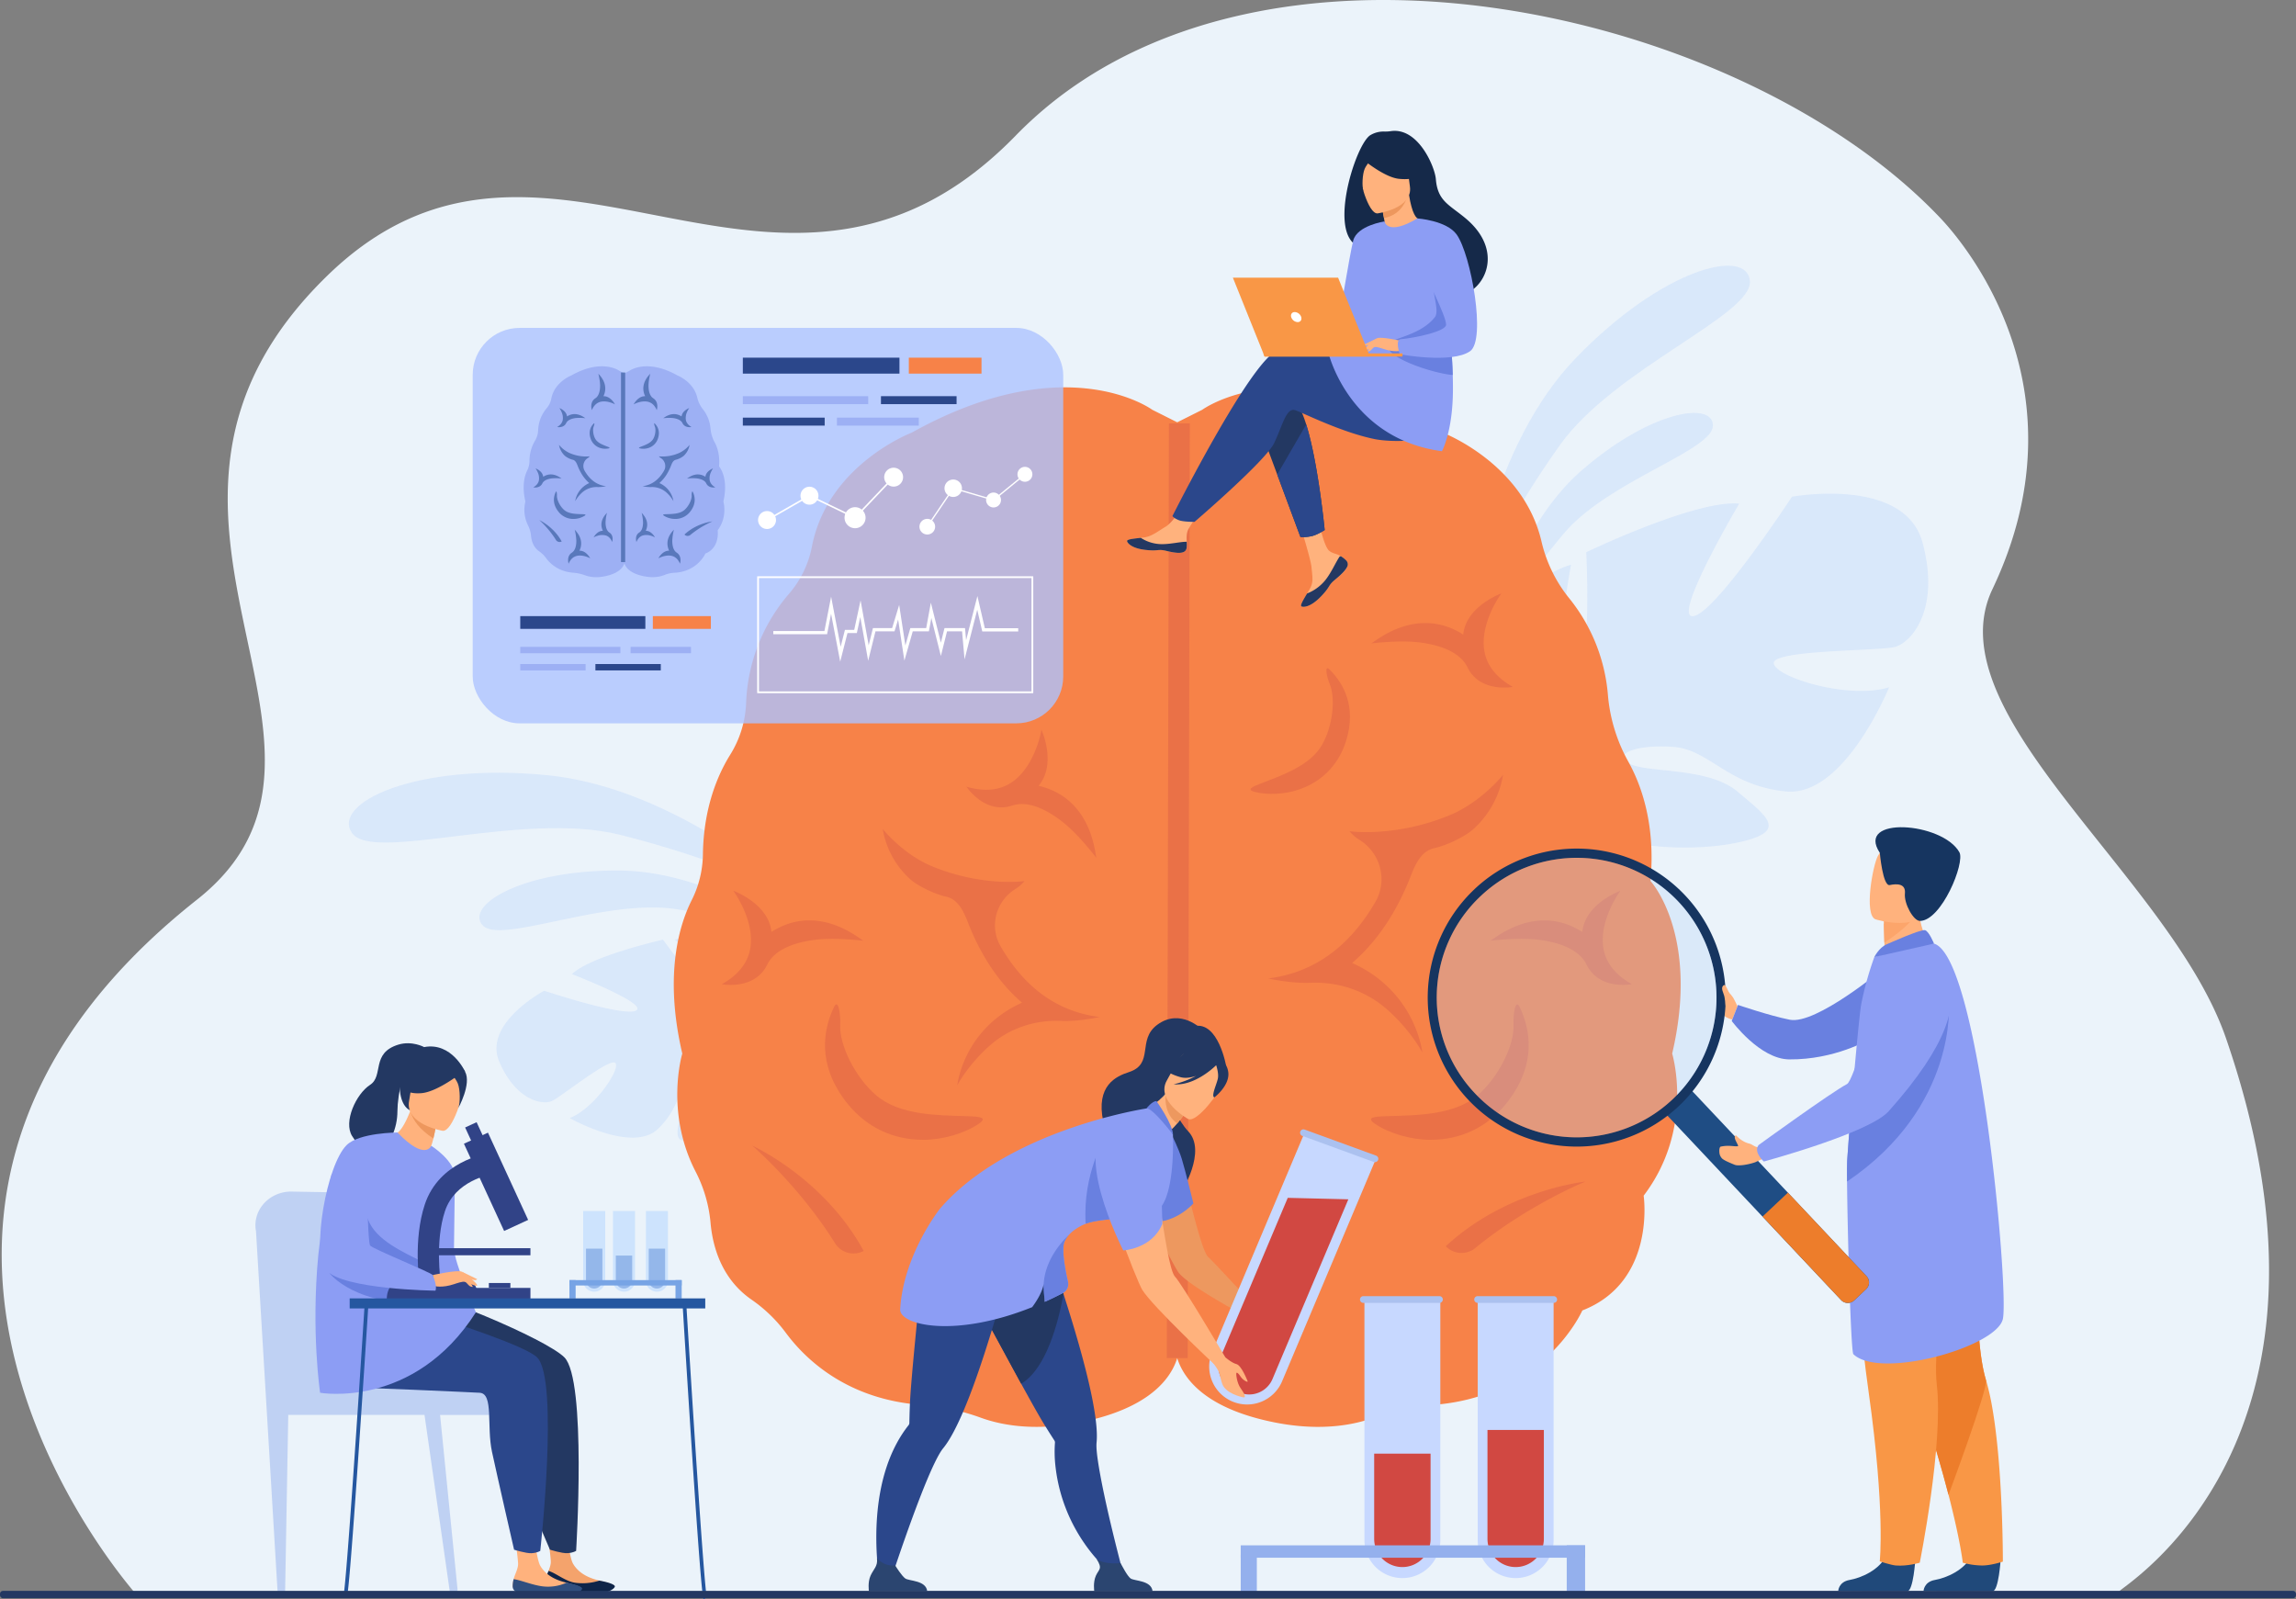 <?xml version="1.0" encoding="UTF-8"?> <svg xmlns="http://www.w3.org/2000/svg" viewBox="0 0 2465.5 1717.29"><rect x="0" y="0" width="2465.5" height="1717.29" fill="#808080" stroke="none"/> <defs> <style> .cls-1 { fill: #ebf3fa; } .cls-2 { fill: #afcdfb; } .cls-14, .cls-2 { opacity: 0.3; } .cls-3 { fill: #f78248; } .cls-4 { fill: #ea7147; } .cls-5 { fill: #ffb27d; } .cls-6 { fill: #6980e0; } .cls-7 { fill: #20497a; } .cls-8 { fill: #f99746; } .cls-9 { fill: #ed7d2b; } .cls-10 { fill: #8c9df4; } .cls-11 { fill: #fca56b; } .cls-12 { fill: #163560; } .cls-13 { fill: #1f4d84; } .cls-15 { fill: #b3cff9; } .cls-16 { fill: #ed985f; } .cls-17 { fill: #233862; } .cls-18 { fill: #2b478b; } .cls-19 { fill: #2b4570; } .cls-20 { fill: #c7d8ff; } .cls-21 { fill: #d14842; } .cls-22, .cls-29 { fill: #94b0ed; } .cls-23 { fill: #abc1ef; } .cls-24 { fill: #f4a36c; } .cls-25 { fill: #0f2549; } .cls-26 { fill: #cde3fd; } .cls-27 { fill: #94b7ea; } .cls-28 { fill: #77a4e5; } .cls-29 { opacity: 0.5; } .cls-30 { fill: #abddda; } .cls-31 { fill: #304f7f; } .cls-32 { fill: #ed975d; } .cls-33 { fill: #314387; } .cls-34 { fill: #2557a0; } .cls-35 { fill: #152949; } .cls-36 { fill: #fff; } .cls-37 { fill: #aec3ff; } .cls-37, .cls-39 { opacity: 0.8; } .cls-38 { fill: #9db0f4; } .cls-39 { fill: #496bad; } </style> </defs> <g id="Слой_2" data-name="Слой 2"> <g id="_лой_1" data-name="‘лой_1"> <g> <path class="cls-1" d="M2275.68,1708.75c-156.58,0-2131.55,1.06-2131.55.81-.87-2-360.79-405.2,67.52-743.61C419.06,802.08,89.16,551.37,351.41,296.08c200-194.69,407.56,21.23,624.26-69.38,38.29-16,76.71-41.74,115.17-81.25A427.68,427.68,0,0,1,1161.62,87q5.84-3.89,11.8-7.56A473.3,473.3,0,0,1,1220.64,54Q1237,46.34,1254,39.81h0a549.28,549.28,0,0,1,55.28-17.89,627.84,627.84,0,0,1,82.43-16.08C1404,4.25,1416.33,3,1428.79,2.08,1670.92-16,1943.41,85.78,2084,234.55c28.31,30,157,185,55.57,398-64.07,134.52,191.18,309.56,250.73,482.21C2540.24,1549.4,2277.88,1703.66,2275.68,1708.75Z"></path> <g> <path class="cls-2" d="M1580.42,640.13s19.53-160.26,112-255.92,183.21-119,186.67-82.61-144.89,93.87-203.66,175.8S1580.42,640.13,1580.42,640.13Z"></path> <path class="cls-2" d="M1600.89,684.05s24.33-115.24,97.57-178.91,140.67-74.88,140.89-48.23S1728.11,516,1680.21,571.79A767.87,767.87,0,0,0,1600.89,684.05Z"></path> </g> <path class="cls-2" d="M2064.48,582.73c-19.35-71.64-140.23-49.33-140.23-49.33s-82.15,125.29-106,128.26,49.32-120.84,49.32-120.84c-46.26-4.5-164.18,52.13-164.18,52.13s7.37,146.24-16.5,143.24.08-129.82.08-129.82c-44.77,13.4-86.59,65.6-86.59,65.6-52.28,85,59.6,147.77,59.6,147.77s1.46,50.73-29.91,108.91h0s-7.08,10.74-14.28,29H1628q1.5-4.92,3.32-9.48s0,0,0,0l.06-.13c.83-1.89,2-4.57,3.54-7.84h0v0c3.73-7.29,6.26-12.68,7.85-16.57a.08.08,0,0,0,0,0c11.19-22.91,27.3-52.75,38-59a23.89,23.89,0,0,1-2.61-5.6c.84,1.78,1.7,3.64,2.61,5.6,20.87,44.77,125.31,52.3,183.52,40.4s32.84-28.33,1.52-55-97-19.68-116.37-30.14,9-20.88,47.76-17.87,58.17,41.81,120.84,47.82,110.49-111.85,110.49-111.85c-43.28,13.41-120.86-10.52-123.83-25.44s111.92-13.36,129.83-17.83S2083.84,654.37,2064.48,582.73Z"></path> <g> <path class="cls-2" d="M855.37,962.72S728.44,846,587,832.32s-231.35,30.26-208.95,62.22,182.8-24.11,287.34,1.74S855.37,962.72,855.37,962.72Z"></path> <path class="cls-2" d="M869.18,1012.6s-99.64-76.8-203.28-77.8S499.68,971.44,518,993.25s131.33-29.09,208.95-16.92A819.89,819.89,0,0,1,869.18,1012.6Z"></path> </g> <path class="cls-2" d="M536.19,1140.15c-17.76-41.4,48.2-76.3,48.2-76.3s86.3,28.72,98.78,21.14-69-39-69-39c20.33-19.56,97.8-37,97.8-37s51.57,72.4,61.8,62-48.93-61.78-48.93-61.78c26.37-10.48,65.94-1.38,65.94-1.38,56.91,20.8,27.27,92.8,27.27,92.8s18.41,24.71,55.26,40.59h0a105.22,105.22,0,0,1,17.72,8.43l-5.81,4.6c-1.71-1.18-3.42-2.27-5.15-3.26l0,0-.07,0c-1.11-.58-2.7-1.41-4.64-2.4h0c-4.52-2.06-7.75-3.68-10-4.93h0c-14-6.7-32.86-14.84-40.33-13.77a14.07,14.07,0,0,0-.87-3.65c.28,1.16.57,2.38.87,3.65,6.93,29.17-40,72.09-72.16,88.35s-26.31-1.12-21.44-25.61,38.77-45.89,44.06-58.18-12.13-6.56-29.47,9.48-12,41.82-39.52,68.28-94.73-11.64-94.73-11.64c25.65-9.92,53.58-50.53,49.38-58.76s-58.32,35.79-68.53,40.41S554,1181.55,536.19,1140.15Z"></path> <g> <path class="cls-3" d="M1291,440s92.09-67.94,258.43,24.65c0,0,86.07,32.72,105.8,116.51a151.65,151.65,0,0,0,29.42,60.76,189.72,189.72,0,0,1,41.94,104,177.55,177.55,0,0,0,21.86,71.78c14.41,25.87,29.38,68.31,23.88,128.3,0,0,53.23,57.41,23.29,185.35,0,0,24.37,80.21-30.63,152.55,0,0,13.7,92.3-65.85,123.24,0,0-42,96-167,101.82a162,162,0,0,0-52.69,11.7c-23.8,9.56-66.55,18.87-128,2.72-99.81-26.24-89.79-86.81-89.79-86.81V454.7Z"></path> <path class="cls-3" d="M1237.33,440S1145.24,372,978.9,464.63c0,0-90.17,34.28-107.08,122.5a109.27,109.27,0,0,1-24.54,50.45A189.92,189.92,0,0,0,801.2,754.91,113.22,113.22,0,0,1,784,810.6c-13.12,21.1-28.51,56.47-29.19,106.92a112.53,112.53,0,0,1-12.05,49.06c-13.46,26.83-29.81,80.49-10.09,164.74,0,0-18.93,62.31,14.23,126.62A148.64,148.64,0,0,1,763,1313c2.2,24.91,11.53,60.23,44.21,82.66a156.73,156.73,0,0,1,36.91,35.86c20.85,28,65.34,71,144.92,77a238.15,238.15,0,0,1,63.89,13.7c24.46,8.93,65.83,16.42,123.88,1.15,99.81-26.24,89.79-86.81,89.79-86.81V454.7Z"></path> <path class="cls-4" d="M1180.75,1092c-44.45-5.42-80.13-30.79-106-75.41l-.31-.54c-12.22-21.16-5.23-48,15.5-61.21a39.22,39.22,0,0,0,10.15-8.75s-44.82,6.49-99-15.77c-31.75-13.05-53.27-40.25-53.27-40.25.61.87,2.94,29.72,29.42,53.85,7.7,7,25.68,16,38.61,18.85,13.4,3,19.07,16.23,24,28.85a254.88,254.88,0,0,0,16.55,34.58c11.67,20.2,25.47,37.09,41.11,50.47-30,13.39-46.88,34.16-56,50.28-11.45,20.24-13.5,37.69-13.58,38.43,0,0,11.14-21.53,34.72-42.51,20.84-18.54,48.34-27.83,76.38-26.62C1158.62,1097.12,1180.75,1092,1180.75,1092Z"></path> <path class="cls-4" d="M991.48,1223.89q-3.45,0-6.92-.2c-31.17-1.82-57.85-16.35-77.14-42-30-39.93-23.18-76.26-12.16-99.7l.39-.81c4.57-9.52,7.13,8.28,6.58,18.8-1.18,22.54,16.59,57.35,38.7,76.21,25.59,21.82,67,21.33,98.63,22.39,11.83.39,21.82,1.18,11.26,8.25C1035.71,1217,1012.5,1223.89,991.48,1223.89Z"></path> <path class="cls-4" d="M927.42,1343.23a23.33,23.33,0,0,1-30.65-8.15c-37.78-60.65-88.42-104.65-89.07-104.95h0c3.17,1.45,78,36.34,119.72,113.1Z"></path> <path class="cls-4" d="M824.3,1034.92c9-17.1,32.58-23.47,50.86-25.79,21.77-2.76,52.26,1.06,52.26,1.06-2.86-.33-47.92-42-99-9.54-3.21-30.73-41-44.15-41-44.15A114.93,114.93,0,0,1,798.91,977c4.78,11,9.77,27.37,6.43,43.16-3.14,14.79-13.3,27.13-30.21,36.66C775.13,1056.85,811,1063.86,824.3,1034.92Z"></path> <path class="cls-4" d="M1087.8,864.69c18.53-5.48,39.54,7,54,18.48,17.16,13.69,35.67,38.21,35.67,38.21-1.76-2.28-3.33-63.6-62.19-77.64,19.8-23.72,3.06-60.18,3.06-60.18a113.41,113.41,0,0,1-6.69,22.57c-4.53,11.08-12.81,26.09-26.46,34.7-12.79,8.06-28.72,9.38-47.34,3.9C1037.8,844.73,1057.76,875.31,1087.8,864.69Z"></path> <g> <path class="cls-4" d="M1361.77,1050.62c48.15-5.86,86.8-33.34,114.88-81.69.12-.19.23-.38.34-.57,13.23-22.94,5.67-52-16.8-66.32a42.37,42.37,0,0,1-11-9.47s48.55,7,107.21-17.09c34.41-14.14,57.71-43.6,57.71-43.6-.65.94-3.18,32.2-31.87,58.33-8.33,7.59-27.81,17.35-41.83,20.43-14.5,3.19-20.66,17.57-26,31.25a276.7,276.7,0,0,1-17.94,37.45c-12.63,21.89-27.58,40.19-44.53,54.68,32.51,14.51,50.79,37,60.68,54.47,12.41,21.93,14.62,40.83,14.71,41.63,0,0-12.06-23.32-37.61-46-22.58-20.08-52.37-30.15-82.75-28.84C1385.74,1056.15,1361.77,1050.62,1361.77,1050.62Z"></path> <path class="cls-4" d="M1536,1223.89q3.45,0,6.91-.2c31.18-1.82,57.85-16.35,77.14-42,30-39.93,23.18-76.26,12.16-99.7l-.39-.81c-4.57-9.52-7.13,8.28-6.58,18.8,1.18,22.54-16.59,57.35-38.7,76.21-25.59,21.82-67,21.33-98.63,22.39-11.83.39-21.81,1.18-11.26,8.25C1491.8,1217,1515,1223.89,1536,1223.89Z"></path> <path class="cls-4" d="M1395.25,847.64c1.68-.59,3.34-1.23,5-1.92,22.28-9.3,37.94-26.73,45.28-50.4,11.42-36.84-3.13-61.62-17.35-75.92l-.5-.49c-5.84-5.78-3,7.87.14,15.41,6.79,16.16,3,46.13-8.21,65.55-12.94,22.49-43.34,32.73-66.13,41.59-8.54,3.31-15.62,6.44-6,8.9C1361.12,853.88,1379.9,853,1395.25,847.64Z"></path> <path class="cls-4" d="M1552.51,1338.17a23.37,23.37,0,0,0,31.68,1.94c55.47-45.55,117.72-71.28,118.42-71.36h0c-3.47.37-85.71,9.83-150.1,69.42Z"></path> <path class="cls-4" d="M1575.35,715.63c-9-17.11-32.57-23.47-50.86-25.8-21.77-2.76-52.26,1.07-52.26,1.07,2.87-.33,47.92-41.95,99-9.55,3.2-30.72,41-44.14,41-44.14a114.25,114.25,0,0,0-11.52,20.52c-4.78,11-9.77,27.38-6.42,43.17,3.13,14.79,13.29,27.12,30.2,36.65C1624.52,737.55,1588.69,744.57,1575.35,715.63Z"></path> <path class="cls-4" d="M1703.21,1034.92c-9-17.1-32.57-23.47-50.86-25.79-21.77-2.76-52.26,1.06-52.26,1.06,2.87-.33,47.92-42,99-9.54,3.21-30.73,41-44.15,41-44.15A113.86,113.86,0,0,0,1728.6,977c-4.78,11-9.77,27.37-6.43,43.16,3.14,14.79,13.3,27.13,30.21,36.66C1752.38,1056.85,1716.54,1063.86,1703.21,1034.92Z"></path> </g> <rect class="cls-4" x="763.6" y="945.27" width="1003.61" height="22.46" transform="translate(305.93 2219.65) rotate(-89.87)"></rect> </g> <g> <path class="cls-5" d="M1865.73,1080.55s-2.83-6.35-4.66-9.36-9.65-11.83-11-9.83-6.65,15.43-3.82,19.19-.19,10.32,13.88,14.28Z"></path> <path class="cls-6" d="M2022.07,1040.42s-72,60.11-100.1,54.55c-22-4.35-55.65-15.91-55.65-15.91l-6.74,17.24s30.22,41,61.73,41.26c49.25.42,85.63-21.32,85.63-21.32Z"></path> <path class="cls-7" d="M2148.36,1674.48s-2.09,33.72-8.61,34.2c-.87.07-33.09.07-33.09.07l-41.14-.24s.27-9.91,12.29-12,32.15-10.54,39.44-26.43C2124.91,1653.35,2148.36,1674.48,2148.36,1674.48Z"></path> <path class="cls-8" d="M2150.73,1676.82s-12.5,4.18-22.27,4.18a81.92,81.92,0,0,1-20.78-3s-2.36-22.77-15.31-72.93c-6.79-26.3-16.49-60.1-30.29-102.11-38.16-116.1-49.76-184-50.82-190.45-.06-.34-.08-.51-.08-.51l.12,0,117.31-51.51s-14.5,160,4,221.43a258.3,258.3,0,0,1,6.71,29.42C2151,1578.05,2150.73,1676.82,2150.73,1676.82Z"></path> <path class="cls-9" d="M2092.37,1605.11c-6.79-26.3-16.49-60.1-30.29-102.11-38.16-116.1-49.76-184-50.82-190.45,0-.19,0-.37,0-.56l117.31-51.51s-14.5,160,4,221.43C2135.2,1490.49,2092.37,1605.11,2092.37,1605.11Z"></path> <path class="cls-7" d="M2056.74,1674.48s-2.09,33.72-8.61,34.2c-.87.07-33.09.07-33.09.07l-41.14-.24s.27-9.91,12.29-12,32.15-10.54,39.44-26.43C2033.29,1653.35,2056.74,1674.48,2056.74,1674.48Z"></path> <path class="cls-8" d="M1990.23,1264.25s-1.52,103.69,16.42,231,11.86,181.35,11.86,181.35,12.32,4,17.3,4.4c12.67,1,25.67-3,25.67-3s25.67-127.36,18.31-191.08S2115,1268.29,2115,1268.29Z"></path> <path class="cls-5" d="M2074.21,1013.83l-16,20.64-33.61,1.83c-.19-2.7-.68-14-1.12-24.19,0-.6,0-1.2-.07-1.79-.36-8.69-.51-18.22-.51-18.22l26.65-18.49,10-7.66c0,.18,1.56,9.39,1.57,10.75C2061.24,1003.23,2074.21,1013.83,2074.21,1013.83Z"></path> <path class="cls-10" d="M1983.4,1268.74c.47,54.73,4.11,182.76,6.8,185.36,28.51,27.52,153.89-7.54,160.54-37.85s-25.27-388.69-73.95-403c-10.11-3-64.12,14.5-64.12,14.5a342.46,342.46,0,0,0-14,50.4c-2.06,10.46-8.78,85.11-12.7,135-1,13.3-1.89,24.83-2.39,32.92C1983.35,1249.38,1983.3,1257.53,1983.4,1268.74Z"></path> <path class="cls-11" d="M2059,977.66c-3.88,12.78-26.1,28.41-35.49,34.45,0-.6,0-1.2-.07-1.79-.36-8.69-.66-26.25-.66-26.25l26.8-10.46C2056.17,971.9,2060.57,972.41,2059,977.66Z"></path> <path class="cls-5" d="M2014,987.18s49.77,15.53,59-15.62,21.81-50.11-9.58-61.35-41.1-1.17-46.7,8.48S2001.23,982.34,2014,987.18Z"></path> <path class="cls-12" d="M2018.58,915.69s3.18,36.24,10.67,34.67,17.39-1.83,16.29,9.09,9.23,29.47,16.12,29.42c23.18-.14,48.71-62.49,42.36-73.77C2085.71,882.55,1992.12,876,2018.58,915.69Z"></path> <path class="cls-6" d="M2025.91,1014c.64-.27,37-16.6,41.31-15.19s9.57,14.41,9.57,14.41l-64.12,14.49S2017.72,1017.48,2025.91,1014Z"></path> <g> <path class="cls-13" d="M1790,1197.38l187.21,198.81a9.84,9.84,0,0,0,13.86.15l12.73-12a9.82,9.82,0,0,0,.7-13.83l-187.58-199.18c-3.61-3.85-6.76-.82-10.76,2.94l-12.73,12C1789.43,1190,1786.4,1193.53,1790,1197.38Z"></path> <path class="cls-9" d="M1892.65,1306.3l84.3,89.61a10,10,0,0,0,14.13.43l12.73-12a10,10,0,0,0,.43-14.12l-84.3-89.6Z"></path> <path class="cls-12" d="M1576.56,1180.81a160,160,0,1,0,6.9-226.14c-.84.8-1.69,1.6-2.5,2.43A160,160,0,0,0,1576.56,1180.81Zm13.72-218.89a150.07,150.07,0,1,1-6.46,212.06A149.41,149.41,0,0,1,1590.28,961.92Z"></path> <g class="cls-14"> <path class="cls-15" d="M1583.82,1174a150.08,150.08,0,1,0,6.46-212.06A149.3,149.3,0,0,0,1583.82,1174Z"></path> </g> </g> <path class="cls-6" d="M1983.4,1268.74c119-80.56,109.27-191.37,109.27-191.37-46.42,26.19-92.43,88.17-106.73,135.75-1,13.3-1.89,24.83-2.39,32.92C1983.35,1249.38,1983.3,1257.53,1983.4,1268.74Z"></path> <g> <path class="cls-5" d="M1878.55,1228c-7.94-1.83-13.26-7.82-14.37-8.87,0,0-3.38.23.56,7.45.32.6,1.06,2.15,1.61,3.25a.7.7,0,0,1-.59,1c-4.58.35-9.18-1.46-18,.38-1.21.25-1.57,3.17-1.52,4.41.08,2.1-.07,4.46,2.37,7.68,1.42,1.87,5.38,3.89,14.21,7.44,3.36,1.36,13,.34,22-2.76l7.2-3.33-2.23-13.39-1.81.38C1885.1,1232.21,1881.54,1228.7,1878.55,1228Z"></path> <path class="cls-10" d="M2057.76,1027.74S2158.82,1047,2028,1193.33c-20.92,23.4-133.93,53.88-133.93,53.88s-11.46-9.75-5.68-17.65c0,0,77.81-56.5,94.93-65.49,7.7-4,29.89-90.19,42.45-110.93S2057.76,1027.74,2057.76,1027.74Z"></path> </g> <path class="cls-5" d="M1863,1082.33s-3.3-6.32-4-9.65-4.81-13-6.52-14.76c-.69-.69-3,.2-3.22,3.15-.11,1.28.51,3.61,1.62,6.39,1.81,4.52,1.52,10.65,2.14,12.7C1854.63,1085.25,1863,1082.33,1863,1082.33Z"></path> </g> <g> <path class="cls-16" d="M1261,1227.2c-6.8-21.86-36.4-26-48.3-6.41a24.33,24.33,0,0,0-3.62,12.18c-.65,25.62,49.88,124.79,56.58,133.57,12.21,16,85.91,54.37,85.91,54.37l15.67-2.28a116.31,116.31,0,0,1-18-14.72c-18.93-18.9-46.54-49.64-51.6-53.9C1289,1342.71,1273.93,1268.68,1261,1227.2Z"></path> <path class="cls-17" d="M1282.4,1101.85c.41-1.65-35.75,16.34-37.58,18.37-17,18.82-12.12,43.36-2.42,43.6,6.22.15,5,10.5,5,10.5l69.33-29.33S1308.4,1096.31,1282.4,1101.85Z"></path> <path class="cls-17" d="M1290.94,1105.65s-23.17-23.89-48.36-5.19c-21.84,16.22-2.88,41.79-30.26,50.72-13.65,4.45-35.91,14.22-27.58,53.31,5.61,26.32,88.46,53.7,83.6,75.82,0,0,28.2-44.11,7.45-65.7-9.87-10.27-22.33-36.11-21.23-40.29S1290.94,1105.65,1290.94,1105.65Z"></path> <path class="cls-18" d="M1206.18,1689.65l-15-2.2s-50.45-40.09-58-114.9a135.11,135.11,0,0,1-.36-23.13,4,4,0,0,0-.52-2.55l0,0c-1.61-2.48-5.63-8.68-11.07-17.5s-14.54-25.11-24.64-43.54c-18.19-33.19-39.37-72.89-46.63-85.54-23.15-40.3-12-67.39-12-67.39s64.57-6.39,82.26-21.87l6.37,9.83s14,61.93,13.33,62.22c.69,2.1,1.39,4.25,2.1,6.43,11,34.08,23.74,76.67,30.67,111.36,3.89,19.51,6,36.52,4.84,48.11-.38,4,.08,10.08,1.14,17.62C1184.94,1611,1206.18,1689.65,1206.18,1689.65Z"></path> <path class="cls-19" d="M1237.65,1708.63h-62.6s-1.5-9.54,1.77-16.77c3.13-6.95,7.6-7.17.57-18.06,4,4.1,16.76,5.79,25.81,4.58,1.11,1.79,7.15,13.85,10.86,16.52C1218.15,1697.83,1236.39,1696.79,1237.65,1708.63Z"></path> <path class="cls-17" d="M1142,1389.49c-5.47,30.16-18.38,80.34-45.44,96.32-18.19-33.19-39.37-72.89-46.63-85.54-23.15-40.3-12-67.39-12-67.39s64.57-6.39,82.26-21.87l6.37,9.83s14,61.93,13.33,62.22C1140.63,1385.16,1141.33,1387.31,1142,1389.49Z"></path> <path class="cls-18" d="M1098.14,1337.53l.21-11.7c-23.32,2.94-80.42-27.88-80.42-27.88s-24.41,16.23-27.75,62.58c-1.63,22.63-11.94,118.3-13.08,146.88-.42,10.35-.56,17.74-.6,20.69v0a4.06,4.06,0,0,1-1,2.41,132.66,132.66,0,0,0-12.64,19.37c-35.59,66.23-17,156.21-17,156.21l8.26-2.1s30.1-93.28,49.77-133.63c3.34-6.85,6.37-12.17,8.91-15.25,7.39-9,15.19-24.24,22.88-42.6,14.53-34.71,28.63-80.5,38.7-116C1075.12,1396.7,1098.14,1337.53,1098.14,1337.53Z"></path> <path class="cls-5" d="M1275.17,1191.28h0l0,.06s0,0,0,0l-.08.12,0,0c-.32.53-1.17,1.84-2.42,3.67-.12.16-.23.33-.34.51-2,2.85-4.84,6.77-8.15,10.66-4.49,5.3-9.83,10.59-15,13.22h0c-1.57-1.28-30.16-25.44-28.07-24.56,5.28-1.07,21.52-9.11,31.93-22.23C1257.78,1166.71,1275.17,1191.28,1275.17,1191.28Z"></path> <path class="cls-6" d="M1258.72,1219.59s6.7,13.24,10.28,24.7,12.52,47.91,12.52,47.91-18.45,21.06-44.13,19.83c0,0-13.81-21.61-8.94-41.13S1258.72,1219.59,1258.72,1219.59Z"></path> <path class="cls-16" d="M1275.17,1191.29l0,.06s0,0,0,0l-.08.12,0,0c-.35.51-1.24,1.83-2.42,3.67-.12.16-.23.33-.34.51-2,2.85-4.84,6.77-8.15,10.66-13.47-9.18-13.44-26.52-12.35-35.61l23.41,20.53Z"></path> <path class="cls-5" d="M1275.82,1201.57s-35.36-19.67-22.77-41.5,16.51-39.07,39.62-27.43,22.64,22.48,20.21,30.78S1285.34,1206.13,1275.82,1201.57Z"></path> <path class="cls-17" d="M1318.86,1150.69c-1.62-9.69-6.55-10.62-10-10-13.06-21.59-34.39-13.16-34.39-13.16a48.14,48.14,0,0,1-27.86,16.73s4.1,7.64,21,12.36c5.17,1.45,11,.57,16.68-1.33a94.27,94.27,0,0,1-24,9c22.27,2,43.47-18.32,45.67-20.5,1,3.15,2.83,9.76,1.75,14.59-1.47,6.57-7.3,18.46-3.74,20C1304,1178.45,1321.28,1165.23,1318.86,1150.69Z"></path> <path class="cls-19" d="M995.67,1708.63h-62.6s-1.5-9.54,1.77-16.77c3.13-6.95,8-10.1,6.86-18.51,4,4.1,10.47,8.68,19.51,7.47,1.11,1.79,7.16,11.41,10.87,14.08C976.17,1697.83,994.41,1696.79,995.67,1708.63Z"></path> <path class="cls-10" d="M1239.13,1301.88c-8.06,2.8-19.36,4.35-30.92,5.6-16.46,1.8-33.46,3-42.36,6.58a56.5,56.5,0,0,0-11.87,6.48h0a3.63,3.63,0,0,0-.35.26,39.31,39.31,0,0,0-4.91,4.24,26.88,26.88,0,0,0-5.74,8.52c-3.27,8.07,1.06,30.43,3.83,42.65a11.1,11.1,0,0,1-5.69,12.32q-9.37,4.86-18.45,9l-1,.43c.06-1.25.08-2.48.08-3.68a113.57,113.57,0,0,0-1.06-15.45c-1.49,8.51-7.1,17.7-12.32,24.77-84,33.71-142.7,19.06-141.73,2.27,3.31-58.3,42.62-107.89,42.62-107.89,73.33-85.27,221.65-107.71,221.65-107.71s7.1-.86,15.67,9.44c12.33,14.84,12.94,18.71,12.94,18.71S1262.83,1293.61,1239.13,1301.88Z"></path> <path class="cls-6" d="M1208.2,1307.48c-16.46,1.8-33.45,3-42.35,6.58-3.64-54.36,22-95.25,22-95.25S1204.6,1286.91,1208.2,1307.48Z"></path> <path class="cls-6" d="M1146.81,1376.22a11.1,11.1,0,0,1-5.69,12.32q-9.37,4.86-18.45,9c-.32-1-.61-2.11-.87-3.25a56.44,56.44,0,0,1-1.06-15.45c1.4-25.81,19-45.35,28-53.75a26.88,26.88,0,0,0-5.74,8.52C1139.71,1341.64,1144,1364,1146.81,1376.22Z"></path> <path class="cls-6" d="M1231,1190.24s6.45-8.16,10.82-7.9c0,0,17.65,24.71,17.79,36.05C1259.57,1218.39,1237.56,1189.09,1231,1190.24Z"></path> <path class="cls-16" d="M1400.3,1429.36s-9.38.17-11.41-.12-4.65-1.15-7.32-1.25-5,.76-7.51,1.27a6,6,0,0,1-1.12.1h-15.57a9.26,9.26,0,0,1-3.27-3.49c-.73-1.19-.83-4-2.52-5-9.42-5.26,15.67-2.28,15.67-2.28s15.75-.29,17.2.8C1387,1421.37,1400.89,1428.62,1400.3,1429.36Z"></path> <path class="cls-16" d="M1357.38,1429.37s9.55,2.75,12.15,4.53l2.74,1.73s1.59-1.77-.91-3.74c-1.32-1-5-4.07-5.08-7.56S1355.37,1423.89,1357.38,1429.37Z"></path> <path class="cls-20" d="M1505.9,1694.5h0a40.74,40.74,0,0,1-40.74-40.74V1396.43h81.49v257.33A40.74,40.74,0,0,1,1505.9,1694.5Z"></path> <path class="cls-21" d="M1505.9,1682.68h0a30.27,30.27,0,0,1-30.27-30.27v-91.53h60.55v91.53A30.28,30.28,0,0,1,1505.9,1682.68Z"></path> <path class="cls-20" d="M1586.81,1396.43h81.49a0,0,0,0,1,0,0v257.33a40.75,40.75,0,0,1-40.75,40.75h0a40.75,40.75,0,0,1-40.75-40.75V1396.43A0,0,0,0,1,1586.81,1396.43Z"></path> <path class="cls-21" d="M1627.56,1682.68h0a30.27,30.27,0,0,1-30.27-30.27V1535.48h60.54v116.93A30.27,30.27,0,0,1,1627.56,1682.68Z"></path> <path class="cls-20" d="M1323.37,1504.9h0a40.74,40.74,0,0,1-21.69-53.38l100-237.08,75.08,31.68L1376.75,1483.2A40.74,40.74,0,0,1,1323.37,1504.9Z"></path> <path class="cls-21" d="M1330.84,1495.22l-5.74-2.42a27.15,27.15,0,0,1-14.46-35.58l72.18-171,65.06,1.57-81.46,193A27.16,27.16,0,0,1,1330.84,1495.22Z"></path> <path class="cls-5" d="M1315.71,1457.38s6.83,6.06,12,7.35,11.09,16.15,12,18.28-5-1-7.32-4.57-4-5-4.66-4.25.41,10.7,4.34,16.21,6.3,10.39,3.47,10.08-19.68-4.41-23.14-14.64-.92-10.59-8.88-21.11S1315.71,1457.38,1315.71,1457.38Z"></path> <path class="cls-5" d="M1225.49,1208.29s-41.25,4.08-44.56,30.88,39.55,136,45.69,145.87c11.17,18,77,79.69,77,79.69l12.12-7.35s-46.66-79-53.89-86.4C1250.47,1359.37,1239.46,1217.58,1225.49,1208.29Z"></path> <path class="cls-10" d="M1246.63,1259.5s4.23-69.11-48.66-52.4,8.21,135.58,8.21,135.58,31-1.53,42-28.62Z"></path> <g> <rect class="cls-22" x="1332.31" y="1659.35" width="369.81" height="13.31"></rect> <rect class="cls-22" x="1332.31" y="1669.39" width="17.31" height="42.79"></rect> <rect class="cls-22" x="1682.39" y="1659.35" width="19.73" height="52.83"></rect> </g> <path class="cls-23" d="M1545.71,1399H1464a3.62,3.62,0,0,1-3.61-3.62h0a3.62,3.62,0,0,1,3.61-3.61h81.73a3.63,3.63,0,0,1,3.61,3.61h0A3.63,3.63,0,0,1,1545.71,1399Z"></path> <path class="cls-23" d="M1668.42,1399H1586.7a3.63,3.63,0,0,1-3.62-3.62h0a3.63,3.63,0,0,1,3.62-3.61h81.72a3.63,3.63,0,0,1,3.62,3.61h0A3.63,3.63,0,0,1,1668.42,1399Z"></path> <path class="cls-23" d="M1475.23,1247.69l-76.79-28a3.62,3.62,0,0,1-2.15-4.63h0a3.62,3.62,0,0,1,4.63-2.16l76.79,28a3.63,3.63,0,0,1,2.15,4.63h0A3.62,3.62,0,0,1,1475.23,1247.69Z"></path> </g> <g> <path class="cls-24" d="M659.49,1703.74c-.91,2.44-73.46,5.17-73.8-2.51,0-.12,0-.25,0-.39s0-.42,0-.65a23.38,23.38,0,0,1,.17-2.38.09.09,0,0,1,0,0c.2-1.51.53-3,.86-4.49a50.82,50.82,0,0,1,2.28-6.51c1.31-3.4,2.63-7,2.46-10.31-.52-10.56-4.32-32.78-4.32-32.78l20.87-2.32s3.3,30.65,7.27,37.53c5.37,9.33,14.75,14.45,24.66,17.28l3.33.94C652.06,1699.51,660.29,1701.59,659.49,1703.74Z"></path> <path class="cls-25" d="M660.19,1703.83c-.9,2.44-7.7,7.86-24.88,7.12s-13.83-3.77-26.15-2.7-23.13.66-23.47-7c0-.12,0-.25,0-.39,0-.75.07-1.8.18-3a.09.09,0,0,1,0,0c.2-1.51.53-3,.86-4.49a50.82,50.82,0,0,1,2.28-6.51c7.78,2.06,18.11,11.3,28.89,12.7a59,59,0,0,0,25.26-2.21l.12-.15C653.74,1699,661,1701.67,660.19,1703.83Z"></path> <g> <path class="cls-26" d="M670.06,1387h0a11.85,11.85,0,0,1-11.85-11.84v-74.79H681.9v74.79A11.84,11.84,0,0,1,670.06,1387Z"></path> <path class="cls-27" d="M670.06,1383.59h0a8.8,8.8,0,0,1-8.8-8.8v-26.6h17.6v26.6A8.8,8.8,0,0,1,670.06,1383.59Z"></path> <path class="cls-26" d="M705.42,1387h0a11.85,11.85,0,0,1-11.85-11.84v-74.79h23.69v74.79A11.84,11.84,0,0,1,705.42,1387Z"></path> <path class="cls-27" d="M705.42,1383.59h0a8.8,8.8,0,0,1-8.8-8.8v-34h17.59v34A8.79,8.79,0,0,1,705.42,1383.59Z"></path> <path class="cls-26" d="M638.06,1387h0a11.84,11.84,0,0,1-11.84-11.84v-74.79h23.69v74.79A11.85,11.85,0,0,1,638.06,1387Z"></path> <path class="cls-27" d="M638.06,1383.59h0a8.79,8.79,0,0,1-8.79-8.8v-34h17.59v34A8.8,8.8,0,0,1,638.06,1383.59Z"></path> <g> <rect class="cls-28" x="611.46" y="1374.55" width="6.66" height="19.78"></rect> <rect class="cls-28" x="725.36" y="1374.55" width="6.66" height="19.78"></rect> <rect class="cls-28" x="611.46" y="1374.55" width="120.56" height="5.78"></rect> </g> </g> <path class="cls-17" d="M455.45,1124.34s-13.05-7.14-27.72-2.63c-29.64,9.11-15.36,33.46-30.37,43.22s-28.75,39.6-19.28,54.87,23.35,28.29,31.76,17.87,16.86-24.86,16.93-44.59c.07-17.81,7.22-54,19.47-51.25S455.45,1124.34,455.45,1124.34Z"></path> <path class="cls-17" d="M499.36,1150.63s-14.3-31.92-43.91-26.29-33.69,61.15-14.17,68.3C454.85,1197.62,499.36,1150.63,499.36,1150.63Z"></path> <path class="cls-29" d="M578.09,1488.9H496.74l-49.4-170.77A51.42,51.42,0,0,0,399.11,1281l-85.54-1.49c-24.29-.56-43,20.09-38.66,42.66l23,384.32a4.73,4.73,0,0,0,4.79,5.06H303a3.09,3.09,0,0,0,3.17-2.57l3.38-189.68h146.3L483,1709a3.1,3.1,0,0,0,3.18,2.57h.34a4.73,4.73,0,0,0,4.79-5.06l-18.74-187.18H578.09a7,7,0,0,0,7-7v-16.37A7,7,0,0,0,578.09,1488.9Z"></path> <path class="cls-30" d="M404,1317.6l27.36,69.24s26.37,31.07,47.56,21.06l-67.05-130.22Z"></path> <path class="cls-17" d="M606,1457.45c-19.87-19.75-143.31-72-185-76.43l-47.64-17.41s-19.41,46.5-19.72,90.93c-.15,20.72,25.42,34.36,6.08,34.36,0,0,168.61-.67,175.08,0,10.6,1.09,4.63,26.06,8.13,50.1s47.6,125,47.6,125,12.84,4.11,18.78,3.76c6.39-.37,9.35-2.51,9.35-2.51S630.16,1481.44,606,1457.45Z"></path> <path class="cls-5" d="M550.54,1703.59c.34,7.69,72.9,5,73.8,2.52.81-2.16-7.42-4.24-16.21-6.65l-3.33-.93c-9.91-2.83-19.29-8-24.66-17.28-4-6.88-7.27-37.54-7.27-37.54L552,1646s3.81,22.23,4.33,32.79c.27,5.53-3.65,12-4.74,16.82A30,30,0,0,0,550.54,1703.59Z"></path> <path class="cls-31" d="M574,1710.61c12.31-1.06,9,2,26.14,2.7s24-4.68,24.89-7.11c.81-2.16-6.45-4.85-16.92-6.74l-.11.16a48.22,48.22,0,0,1-25.36,3.77c-11.5-1.49-23.14-6.65-31.07-7.75a30,30,0,0,0-1.05,7.95C550.88,1711.28,561.7,1711.68,574,1710.61Z"></path> <path class="cls-18" d="M576.94,1457.73c-11.67-12.21-89-37.22-128.26-50-9.45-3.08-101.3-48.6-101.3-48.6s-14.51,129.75,3,129.93c32.82.33,159.89,6.11,164.86,6.47,15,1.08,7.14,35.89,13.09,63.5,6.09,28.24,23.7,105,23.7,105s12.85,4.11,18.79,3.76c6.38-.37,9.34-2.51,9.34-2.51S600.46,1482.31,576.94,1457.73Z"></path> <path class="cls-5" d="M469.84,1198.57s-.75,5.25-1.94,11.74c-.71,3.9-1.58,8.25-2.54,12.18a65.3,65.3,0,0,1-2.52,8.38c-3.13,7.74-5.59,15.29-4.15,16.83.12.11-16.4,1.75-25.56-5.17-8.62-6.5-12.21-24-12.06-24,4.67-.85,10.13-1.87,19.7-26.11l1.71,1.1Z"></path> <path class="cls-32" d="M467.9,1210.31c-.71,3.9-1.58,8.25-2.54,12.18-15.63-10.26-21.22-19.4-24.39-27.87Z"></path> <path class="cls-5" d="M475.35,1214.25s-40.71-6.85-36.05-32.13,2.53-43.2,28.71-39.9,29.45,13.88,29.95,22.69S486.06,1215.38,475.35,1214.25Z"></path> <path class="cls-17" d="M496.93,1150.94s-26.92,21.68-44.78,22.91-19.6-7-19.6-7,6-6,12.74-19.91a12.53,12.53,0,0,1,10.57-7C468.61,1139.21,492.73,1139.51,496.93,1150.94Z"></path> <path class="cls-17" d="M480.64,1148.37s8.47,8.76,11,15.13c2.46,6.15,2.78,20.67.47,26.36,0,0,14.53-26.08,7.23-39.23C491.62,1136.7,480.64,1148.37,480.64,1148.37Z"></path> <path class="cls-10" d="M488.5,1263.47c0-17.09-25.43-33.2-25.43-33.2s-6.18,17-36.2-14.2c-1.07-1.11-70.86,45-70.86,45s-11.7,59.78-14.27,87.11c-7.75,82.3,2,147.34,2,147.34s100.75,17.94,167.28-86.4c0,0-23.52-53.84-23.52-68.83C487.52,1330.61,488.49,1271.13,488.5,1263.47Z"></path> <path class="cls-6" d="M353.68,1366.94s28.46,38,110.43,31.36l-38.18-36.16Z"></path> <path class="cls-6" d="M456.65,1356.49l-9.28,12c-3.2.54-33.51-12.68-48.06-18.42-20-7.9-10.59-57.84-4.25-40.93C403.5,1331.63,431.63,1343.78,456.65,1356.49Z"></path> <g> <rect class="cls-33" x="518.4" y="1217.51" width="28.4" height="103.15" transform="translate(1547.33 2198.9) rotate(155.27)"></rect> <rect class="cls-33" x="509.09" y="1205.63" width="13.57" height="49.29" transform="translate(1499.17 2131.84) rotate(155.27)"></rect> <path class="cls-33" d="M450.66,1379.4l22.53-3.48c-.06-.41-6.31-42.53,4.62-75.42s48.32-39.09,48.7-39.15l-3.45-22.53c-2.1.32-51.56,8.39-66.89,54.49C443.48,1331.51,450.36,1377.46,450.66,1379.4Z"></path> <path class="cls-33" d="M415.37,1370h97.48a0,0,0,0,1,0,0v1.38a24.55,24.55,0,0,1-24.55,24.55H435.79a20.41,20.41,0,0,1-20.41-20.41V1370A0,0,0,0,1,415.37,1370Z" transform="translate(928.22 2765.88) rotate(180)"></path> <rect class="cls-33" x="464.11" y="1340.3" width="105.48" height="7.6" transform="translate(1033.7 2688.19) rotate(180)"></rect> <rect class="cls-33" x="496.44" y="1382.94" width="73.15" height="12.97" transform="translate(1066.04 2778.84) rotate(180)"></rect> <rect class="cls-33" x="524.94" y="1377.66" width="23.12" height="5.28" transform="translate(1073 2760.6) rotate(180)"></rect> </g> <g> <path class="cls-5" d="M497.25,1373s5.65,7.28,7.5,8.15a5.6,5.6,0,0,0,3.05.66L504,1375Z"></path> <path class="cls-5" d="M496,1365.53l16.42,8a2.94,2.94,0,0,1-2.72,1c-2-.09-7.12-2-7.12-2Z"></path> <path class="cls-5" d="M464.64,1369.14s27-6,31.31-3.61,15,11.11,16.31,14.14-9.68-2.3-13.27-3.26c-2.32-.62-8.43,1.5-11.45,2.51C474.82,1383.16,467,1381,467,1381Z"></path> </g> <g> <rect class="cls-34" x="375.5" y="1394.18" width="381.82" height="10.78"></rect> <path class="cls-34" d="M755.67,1717.29c-.79-1.12-2.44-3.45-12.75-159.92-5.07-77.06-9.8-154.54-9.85-155.31l4-.25c5.14,84.46,19.14,305.39,22,313.44a1.27,1.27,0,0,0-.16-.29Z"></path> <path class="cls-34" d="M372.22,1715.59l-3.31-2.33a1.25,1.25,0,0,0-.15.28c2.89-8,17.39-227.74,22.73-311.73l4,.26c0,.76-4.95,77.81-10.2,154.46C374.65,1712.14,373,1714.47,372.22,1715.59Z"></path> </g> <path class="cls-10" d="M426.87,1216.07s-41.15,0-54.8,13.66c-21.4,21.41-37.73,115.08-22.11,133.88,17.6,21.18,117.63,22.28,117.63,22.28s2.4-4.35-2.95-16.75c-1.13-2.6-65.33-28.41-67.28-31.84s-3.69-51.66-1.48-59.72S426.87,1216.07,426.87,1216.07Z"></path> </g> <g> <g> <path class="cls-5" d="M1445.78,602a5.86,5.86,0,0,1,1,6.28.08.08,0,0,1,0,0c-1.51,4.18-6.52,8.86-12.33,13.53-.75.6-1.41,1.14-2,1.65l-.45.39-.34.31c-5.42,5-3.38,6.15-13.12,16.29-11.11,11.55-18.75,11.76-20.93,10.71-1.84-.9,1.9-7,6-13.92.21-.33.4-.67.61-1l1.65-2.77c4.85-8.29,3.6-12.18,2.45-24.51-.93-10-15.59-56-15.59-56l21.28-3.66s6.41,36.62,13.47,42.25c3.78,3,8,3,11.63,5.28.26.15.51.31.76.47A28.14,28.14,0,0,1,1445.78,602Z"></path> <path class="cls-17" d="M1445.78,602a5.86,5.86,0,0,1,1,6.28.08.08,0,0,1,0,0c-1.85,4.18-6.73,8.83-12.35,13.48-.74.61-1.39,1.17-2,1.7l-.45.39-.34.31c-5.42,5-3.38,6.15-13.12,16.29-11.11,11.55-18.75,11.76-20.93,10.71-1.84-.9,1.9-7,6-13.92a47.26,47.26,0,0,0,19.8-14.58c6.45-8.23,10.82-18.71,15.21-25.14l1.25-.24A28.14,28.14,0,0,1,1445.78,602Z"></path> <path class="cls-5" d="M1274.17,588.73c-1.32,6.57-10.68,5.47-21.14,2.92s-8,.48-22.87-1.17-19.4-7.2-19.86-9.41c-.4-2,7-2.66,14.85-3.57,1-.11,2-.23,3-.36,8.91-1.11,15.44-6.86,23.53-11.58,7.67-4.48,19.11-22.7,19.11-22.7l20.42,1.62s-10.72,16.27-14.86,23.35c-2.44,4.16-2.31,9.67-2,13.92A26.33,26.33,0,0,1,1274.17,588.73Z"></path> <path class="cls-17" d="M1253,591.65c-10.47-2.56-8,.48-22.87-1.17s-19.4-7.2-19.86-9.41c-.4-2,7-2.66,14.85-3.57l.07.15a42,42,0,0,0,21.33,6.63c10.1.25,20.8-2.65,27.77-2.53a26.33,26.33,0,0,1-.15,7C1272.85,595.3,1263.49,594.2,1253,591.65Z"></path> <path class="cls-17" d="M1352.42,458.16l19.09,51.37,24.92,67.07a40.46,40.46,0,0,0,13.24-1.21c6-1.73,12.81-6.24,12.81-6.24s-6.92-72-19.83-113.35c-3.31-10.61-7-19.2-11.11-24C1371.53,408.12,1352.42,458.16,1352.42,458.16Z"></path> <path class="cls-18" d="M1371.83,376.58c10.87-3.5,39.22-.05,70,5.51a20.86,20.86,0,0,0,21.54-9.72h0l77.39-6.05s30.83,61.29,7.84,92.42c-13.43,18.18-58.7,15.58-72.42,12.76-37.7-7.73-80.57-30.12-86.12-31.24-9.1-1.81-12.74,16.38-21.84,35.49s-85.52,84.61-85.52,84.61-11.74.11-16.59-1.71c-5.22-1.95-7.13-4.5-7.13-4.5S1343.63,385.68,1371.83,376.58Z"></path> <path class="cls-10" d="M1560.19,419.6c-.34,44.47-11.81,64.9-11.81,64.9-99.64-13.36-121.69-105-121.69-105,20.62-.39,29.16-13.19,29.16-13.19l83.87-53.5,5.1-3.26,5.24-3.34s1.57,8.47,3.48,22.14a698.25,698.25,0,0,1,6.46,74.31Q1560.24,411.1,1560.19,419.6Z"></path> <path class="cls-35" d="M1463.79,265.78c27.56,15.18,83.47,46.64,83.76,46.43,0,0,20.55,7.75,32.21,0,19.43-12.9,29.85-47.63-5.68-77.52-17.72-14.9-30.32-18.53-32.23-42.33-1-13-18.83-55.87-48.37-51.54a40.53,40.53,0,0,1-7.13.43,27.47,27.47,0,0,0-14.79,3.85C1455,155,1422.48,259.91,1463.79,265.78Z"></path> <path class="cls-5" d="M1486.89,252.87c-.12.08,13.56,4.75,22.71.69,8.61-3.8,15.13-18,15-18-3.92-.19-8.38-6.45-11.52-26.07l-1.67.6-28,10.09s2,9,3.34,17.55C1487.83,245,1488.42,251.85,1486.89,252.87Z"></path> <path class="cls-32" d="M1483.38,220.22s1.12,4.85,2.75,13.91c16.1-2.89,23-15.29,25.28-24Z"></path> <path class="cls-5" d="M1479.21,229.14s38.35-5.14,34.77-29-1-40.54-25.66-38.27-28,12.09-28.77,20.33S1469.14,229.87,1479.21,229.14Z"></path> <path class="cls-35" d="M1461,169.16s24.55,21.16,41.25,22.86,23-3.65,23-3.65A65.16,65.16,0,0,1,1509.46,167a11.77,11.77,0,0,0-9.68-6.93C1487.85,159.06,1465.25,158.59,1461,169.16Z"></path> <path class="cls-35" d="M1476.3,167.27s-8.21,7.94-10.8,13.83c-2.5,5.68-3.25,19.27-1.26,24.67,0,0-12.79-24.88-5.55-37C1466.37,156,1476.3,167.27,1476.3,167.27Z"></path> <path class="cls-10" d="M1454.6,309.36c1.16,77.63.32,61.41,8.81,68.77,2,1.78,7.8,2.83,15.37,3.33,23.8,1.58,65.65-2.34,67.24-6.74,5.49-15.22,1.61-20,6.19-43.25.48-2.48,1.07-5.16,1.77-8.08,3.82-16,7.53-21.45-6-47.17-12.29-23.29-24.81-42.35-26-41.67-32.42,19.24-35.27,3.23-35.27,3.23S1454,271.49,1454.6,309.36Z"></path> <path class="cls-18" d="M1371.51,509.53l24.92,67.07a40.46,40.46,0,0,0,13.24-1.21c6-1.73,12.81-6.24,12.81-6.24s-6.92-72-19.83-113.35Z"></path> <path class="cls-10" d="M1486.72,237.77s-29.41,4.31-33.6,20.53c-3.74,14.42-17.09,96.09-17.09,96.09s6,14.13,13.85,6.3,24.65-81.57,24.65-81.57Z"></path> <path class="cls-5" d="M1477.64,369.71s-4.92,6.35-6.53,7.11a4.78,4.78,0,0,1-2.65.57l3.31-6Z"></path> <path class="cls-5" d="M1478.78,363.18l-14.31,6.94a2.55,2.55,0,0,0,2.37.92,33.86,33.86,0,0,0,6.21-1.71Z"></path> <path class="cls-6" d="M1560,402.67c-22.12-1.75-78-20.56-68.41-33.84,4.42-6.14,34-8.87,49.25-28.34,4.12-5.25-.51-19.57-1.12-27.67-.25-3.5-.08-6,1.12-6.6s2.52.94,4,3.34c3.82,6.28,8,19,8,19l.73-.17A698.25,698.25,0,0,1,1560,402.67Z"></path> <path class="cls-5" d="M1506.05,366.32s-23.48-5.23-27.27-3.14-13,9.67-14.21,12.31,8.44-2,11.56-2.84c2-.54,7.34,1.31,10,2.18,11.09,3.7,17.88,1.8,17.88,1.8Z"></path> <path class="cls-10" d="M1522,234.55s31.31,2.08,42.23,17.31c15.36,21.43,31.86,113.08,14.39,125.26-19.68,13.72-75.55,3.28-75.55,3.28s-5.24-15.54.91-16.13c16.65-1.58,49.18-8.51,48.87-15.78-.46-11-21-47.7-21-55S1522,234.55,1522,234.55Z"></path> </g> <g> <polygon class="cls-8" points="1356.62 379.51 1506.05 379.51 1506.05 382.81 1357.94 382.81 1356.62 379.51"></polygon> <polygon class="cls-8" points="1471.11 382.81 1357.94 382.81 1323.9 298.15 1436.89 298.15 1471.11 382.81"></polygon> <path class="cls-36" d="M1386.51,340.48c-.85-3,.87-5.39,3.85-5.39a7.73,7.73,0,0,1,6.93,5.39c.85,3-.87,5.39-3.84,5.39A7.73,7.73,0,0,1,1386.51,340.48Z"></path> </g> </g> <g> <rect class="cls-37" x="507.6" y="352.1" width="634.12" height="424.61" rx="50.37"></rect> <g> <path class="cls-38" d="M675.85,398.2s18.42-13.78,51.69,5c0,0,17.22,6.64,21.17,23.63a31,31,0,0,0,5.88,12.33,38.76,38.76,0,0,1,8.39,21.1,36.58,36.58,0,0,0,4.37,14.56c2.89,5.25,5.88,13.85,4.78,26,0,0,10.65,11.65,4.66,37.61,0,0,4.88,16.27-6.13,30.94,0,0,2.74,18.73-13.17,25,0,0-8.4,19.47-33.41,20.66a31.92,31.92,0,0,0-10.54,2.37c-4.76,1.94-13.31,3.83-25.6.55-20-5.32-18-17.61-18-17.61V401.18Z"></path> <path class="cls-38" d="M665.11,398.2s-18.42-13.78-51.7,5c0,0-18,6.95-21.42,24.85a22.23,22.23,0,0,1-4.91,10.23,38.84,38.84,0,0,0-9.22,23.8,23.17,23.17,0,0,1-3.43,11.3,42.21,42.21,0,0,0-5.84,21.69,23.12,23.12,0,0,1-2.41,10c-2.69,5.44-6,16.32-2,33.42A37.69,37.69,0,0,0,567,564.13a30.51,30.51,0,0,1,3.22,11.16c.44,5.06,2.31,12.22,8.84,16.77a31.53,31.53,0,0,1,7.39,7.28c4.17,5.68,13.07,14.4,29,15.62a47.49,47.49,0,0,1,12.79,2.78c4.89,1.81,13.17,3.33,24.78.23,20-5.32,18-17.61,18-17.61V401.18Z"></path> <g> <path class="cls-39" d="M650.79,522.07c-9.63-1.18-17.37-6.76-23-16.57l-.07-.11a10.1,10.1,0,0,1,3.36-13.46,8.58,8.58,0,0,0,2.2-1.92,44.23,44.23,0,0,1-21.45-3.47,32.29,32.29,0,0,1-11.55-8.84,20.79,20.79,0,0,0,6.38,11.83,22.21,22.21,0,0,0,8.37,4.15c2.9.64,4.13,3.56,5.2,6.34a56.54,56.54,0,0,0,3.59,7.59,42.21,42.21,0,0,0,8.91,11.1,25.88,25.88,0,0,0-12.14,11,24.33,24.33,0,0,0-2.94,8.44,36.35,36.35,0,0,1,7.52-9.34A23.15,23.15,0,0,1,641.74,523,38.8,38.8,0,0,0,650.79,522.07Z"></path> <path class="cls-39" d="M615.93,557.22c-.46,0-.93,0-1.39,0a20.25,20.25,0,0,1-15.43-8.52c-6-8.1-4.64-15.47-2.43-20.22l.08-.17c.91-1.93,1.42,1.68,1.31,3.82-.23,4.57,3.32,11.63,7.74,15.46,5.12,4.42,13.42,4.32,19.74,4.54,2.36.08,4.36.24,2.25,1.67A22.6,22.6,0,0,1,615.93,557.22Z"></path> <path class="cls-39" d="M644.09,480.9c-.34-.12-.67-.25-1-.39A15.72,15.72,0,0,1,634,470.28c-2.28-7.47.63-12.5,3.47-15.4l.1-.1c1.17-1.17.61,1.6,0,3.13-1.36,3.28-.59,9.36,1.65,13.3,2.59,4.56,8.67,6.64,13.23,8.43,1.7.67,3.12,1.31,1.21,1.81A17.54,17.54,0,0,1,644.09,480.9Z"></path> <path class="cls-39" d="M603.11,581.43a4.62,4.62,0,0,1-6.13-1.65,102.17,102.17,0,0,0-17.82-21.29h0c.64.29,15.61,7.37,24,22.94Z"></path> <path class="cls-39" d="M654.18,571.67c-3.22-2.22-3.91-7.06-3.92-10.75a51,51,0,0,1,1.52-10.35c-.13.57-9.64,8.45-4.39,19.41-6.27-.14-9.92,7-9.92,7a24,24,0,0,1,4.42-1.76,15.16,15.16,0,0,1,8.85-.18c2.9,1,5.13,3.33,6.62,6.92C657.36,582,659.67,575.05,654.18,571.67Z"></path> <path class="cls-39" d="M608.06,454.12c1.8-3.47,6.52-4.77,10.18-5.24a50.64,50.64,0,0,1,10.45.22c-.57-.07-9.59-8.51-19.81-1.94-.64-6.23-8.2-9-8.2-9a23.09,23.09,0,0,1,2.3,4.16,15.18,15.18,0,0,1,1.29,8.76c-.63,3-2.66,5.5-6,7.43C598.23,458.56,605.39,460,608.06,454.12Z"></path> <path class="cls-39" d="M582.48,518.89c1.8-3.47,6.52-4.76,10.18-5.23a51,51,0,0,1,10.45.21c-.57-.06-9.58-8.51-19.8-1.93-.65-6.24-8.21-9-8.21-9a23.94,23.94,0,0,1,2.31,4.16,15.26,15.26,0,0,1,1.28,8.76c-.63,3-2.66,5.5-6,7.44C572.65,523.34,579.82,524.76,582.48,518.89Z"></path> <path class="cls-39" d="M639.52,427.52c4-2.76,4.88-8.81,4.89-13.42,0-5.48-1.9-12.92-1.9-12.92.17.7,12,10.55,5.49,24.24,7.83-.18,12.38,8.77,12.38,8.77a27.93,27.93,0,0,0-5.52-2.21c-2.91-.83-7.19-1.55-11.05-.22-3.62,1.24-6.4,4.15-8.27,8.64C635.54,440.4,632.66,431.74,639.52,427.52Z"></path> <path class="cls-39" d="M614.31,593.27c3.76-2.58,4.56-8.23,4.57-12.53a58.76,58.76,0,0,0-1.77-12.06c.16.65,11.24,9.85,5.13,22.63,7.3-.17,11.55,8.18,11.55,8.18a27.93,27.93,0,0,0-5.15-2.06c-2.72-.78-6.71-1.45-10.32-.21-3.38,1.17-6,3.88-7.72,8.08C610.6,605.3,607.91,597.21,614.31,593.27Z"></path> <g> <path class="cls-39" d="M690,522.07c9.63-1.18,17.36-6.76,23-16.57l.07-.11a10.11,10.11,0,0,0-3.36-13.46,8.41,8.41,0,0,1-2.2-1.92,44.24,44.24,0,0,0,21.45-3.47,32.2,32.2,0,0,0,11.54-8.84,20.74,20.74,0,0,1-6.37,11.83,22.28,22.28,0,0,1-8.37,4.15c-2.9.64-4.13,3.56-5.2,6.34a56.54,56.54,0,0,1-3.59,7.59,42.21,42.21,0,0,1-8.91,11.1,25.93,25.93,0,0,1,12.14,11,24.58,24.58,0,0,1,2.94,8.44,36.35,36.35,0,0,0-7.52-9.34A23.15,23.15,0,0,0,699.05,523,38.8,38.8,0,0,1,690,522.07Z"></path> <path class="cls-39" d="M724.86,557.22c.46,0,.92,0,1.38,0a20.21,20.21,0,0,0,15.43-8.52c6-8.1,4.64-15.47,2.44-20.22l-.08-.17c-.91-1.93-1.43,1.68-1.32,3.82.24,4.57-3.31,11.63-7.74,15.46-5.12,4.42-13.41,4.32-19.73,4.54-2.37.08-4.36.24-2.25,1.67A22.58,22.58,0,0,0,724.86,557.22Z"></path> <path class="cls-39" d="M696.7,480.9c.33-.12.67-.25,1-.39a15.68,15.68,0,0,0,9-10.23c2.29-7.47-.62-12.5-3.47-15.4l-.09-.1c-1.17-1.17-.61,1.6,0,3.13,1.36,3.28.6,9.36-1.64,13.3-2.59,4.56-8.67,6.64-13.23,8.43-1.71.67-3.12,1.31-1.21,1.81A17.54,17.54,0,0,0,696.7,480.9Z"></path> <path class="cls-39" d="M735,574a4.64,4.64,0,0,0,6.34.39A102.53,102.53,0,0,1,765,559.87h0c-.69.08-17.15,2-30,14.09Z"></path> <path class="cls-39" d="M686.6,571.67c3.22-2.22,3.91-7.06,3.92-10.75A50.24,50.24,0,0,0,689,550.57c.14.57,9.65,8.45,4.4,19.41,6.27-.14,9.91,7,9.91,7a23.6,23.6,0,0,0-4.42-1.76,15.15,15.15,0,0,0-8.85-.18c-2.89,1-5.12,3.33-6.62,6.92C683.42,582,681.11,575.05,686.6,571.67Z"></path> <path class="cls-39" d="M732.73,454.12c-1.8-3.47-6.52-4.77-10.18-5.24a50.64,50.64,0,0,0-10.45.22c.57-.07,9.58-8.51,19.8-1.94.65-6.23,8.21-9,8.21-9a23.47,23.47,0,0,0-2.31,4.16,15.26,15.26,0,0,0-1.28,8.76c.63,3,2.66,5.5,6,7.43C742.56,458.56,735.39,460,732.73,454.12Z"></path> <path class="cls-39" d="M758.3,518.89c-1.79-3.47-6.51-4.76-10.17-5.23a51,51,0,0,0-10.46.21c.58-.06,9.59-8.51,19.81-1.93.64-6.24,8.2-9,8.2-9a24.32,24.32,0,0,0-2.3,4.16,15.26,15.26,0,0,0-1.28,8.76c.62,3,2.66,5.5,6,7.44C768.14,523.34,761,524.76,758.3,518.89Z"></path> <path class="cls-39" d="M701.27,427.52c-4-2.76-4.88-8.81-4.89-13.42,0-5.48,1.9-12.92,1.9-12.92-.18.7-12,10.55-5.5,24.24-7.82-.18-12.37,8.77-12.37,8.77a27.93,27.93,0,0,1,5.52-2.21c2.9-.83,7.18-1.55,11.05-.22,3.61,1.24,6.4,4.15,8.26,8.64C705.24,440.4,708.13,431.74,701.27,427.52Z"></path> <path class="cls-39" d="M726.47,593.27c-3.75-2.58-4.55-8.23-4.57-12.53a59.22,59.22,0,0,1,1.78-12.06c-.16.65-11.24,9.85-5.13,22.63-7.3-.17-11.55,8.18-11.55,8.18a27.93,27.93,0,0,1,5.15-2.06c2.71-.78,6.71-1.45,10.31-.21,3.38,1.17,6,3.88,7.72,8.08C730.18,605.3,732.87,597.21,726.47,593.27Z"></path> </g> <rect class="cls-39" x="568.93" y="500.73" width="203.59" height="4.49" transform="matrix(0, -1, 1, 0, 166.13, 1172.49)"></rect> </g> </g> <g> <rect class="cls-18" x="797.67" y="384.05" width="168.18" height="17.13"></rect> <rect class="cls-38" x="797.67" y="425.4" width="134.62" height="8.56"></rect> <rect class="cls-18" x="797.67" y="448.46" width="87.89" height="8.56"></rect> <rect class="cls-38" x="898.71" y="448.46" width="87.89" height="8.56"></rect> <rect class="cls-18" x="946" y="425.4" width="81.19" height="8.56"></rect> <rect class="cls-3" x="975.91" y="384.05" width="78.05" height="17.13"></rect> </g> <g> <rect class="cls-18" x="558.67" y="661.58" width="134.33" height="13.68"></rect> <rect class="cls-38" x="558.67" y="694.6" width="107.52" height="6.84"></rect> <rect class="cls-38" x="558.67" y="713.03" width="70.19" height="6.84"></rect> <rect class="cls-18" x="639.37" y="713.03" width="70.2" height="6.84"></rect> <rect class="cls-38" x="677.14" y="694.6" width="64.85" height="6.84"></rect> <rect class="cls-3" x="701.03" y="661.58" width="62.34" height="13.68"></rect> </g> <g> <path class="cls-36" d="M966.74,505.16a10.14,10.14,0,1,1-14.35.09A10.15,10.15,0,0,1,966.74,505.16Z"></path> <path class="cls-36" d="M926.13,547.88a11.29,11.29,0,1,1-16,.1A11.28,11.28,0,0,1,926.13,547.88Z"></path> <path class="cls-36" d="M876,525.43a9.63,9.63,0,1,1-13.62.08A9.63,9.63,0,0,1,876,525.43Z"></path> <path class="cls-36" d="M830.43,551.55a9.63,9.63,0,1,1-13.62.08A9.63,9.63,0,0,1,830.43,551.55Z"></path> <polygon class="cls-36" points="823.23 557.66 869.19 531.31 918.01 554.87 958.99 511.79 960.23 512.97 918.39 556.95 869.26 533.25 824.08 559.14 823.23 557.66"></polygon> </g> <g> <path class="cls-36" d="M990.89,572.41a8.41,8.41,0,1,1,11.72-2A8.42,8.42,0,0,1,990.89,572.41Z"></path> <path class="cls-36" d="M1018.24,531.94a9.36,9.36,0,1,1,13-2.27A9.37,9.37,0,0,1,1018.24,531.94Z"></path> <path class="cls-36" d="M1062.3,543.44a8,8,0,1,1,11.13-1.93A8,8,0,0,1,1062.3,543.44Z"></path> <path class="cls-36" d="M1096,515.85a8,8,0,1,1,11.12-1.93A8,8,0,0,1,1096,515.85Z"></path> <polygon class="cls-36" points="1101.04 509.87 1067.06 537.69 1023.93 525.11 996.32 565.93 995.15 565.14 1023.33 523.46 1066.74 536.12 1100.13 508.77 1101.04 509.87"></polygon> </g> <polygon class="cls-36" points="902.23 710.51 892.43 659.05 888.15 681.03 830.4 681.03 830.4 677.56 885.29 677.56 892.47 640.66 902.71 694.47 907.32 676.31 917.29 676.31 924.1 644.63 932.81 692.93 937.38 674.44 957.98 674.44 965.56 649.58 972.2 693.1 977.53 674.44 994.57 674.44 999.58 647.14 1010.33 690.08 1014.23 674.44 1036.27 674.44 1037.42 687.47 1049.56 640.01 1057.54 674.56 1093.39 674.56 1093.39 678.04 1054.78 678.04 1049.39 654.71 1035.76 708.03 1033.09 677.91 1016.95 677.91 1010.34 704.42 1000.1 663.55 997.47 677.91 980.15 677.91 971.16 709.38 964.43 665.21 960.55 677.91 940.1 677.91 932.27 709.56 923.8 662.57 920.1 679.78 910.03 679.78 902.23 710.51"></polygon> <path class="cls-36" d="M1109.53,744.35H813.07V618.79h296.46ZM815,742.43h292.63V620.71H815Z"></path> </g> <rect class="cls-17" y="1708.24" width="2465.5" height="7.89" rx="3.07"></rect> </g> </g> </g> </svg> 